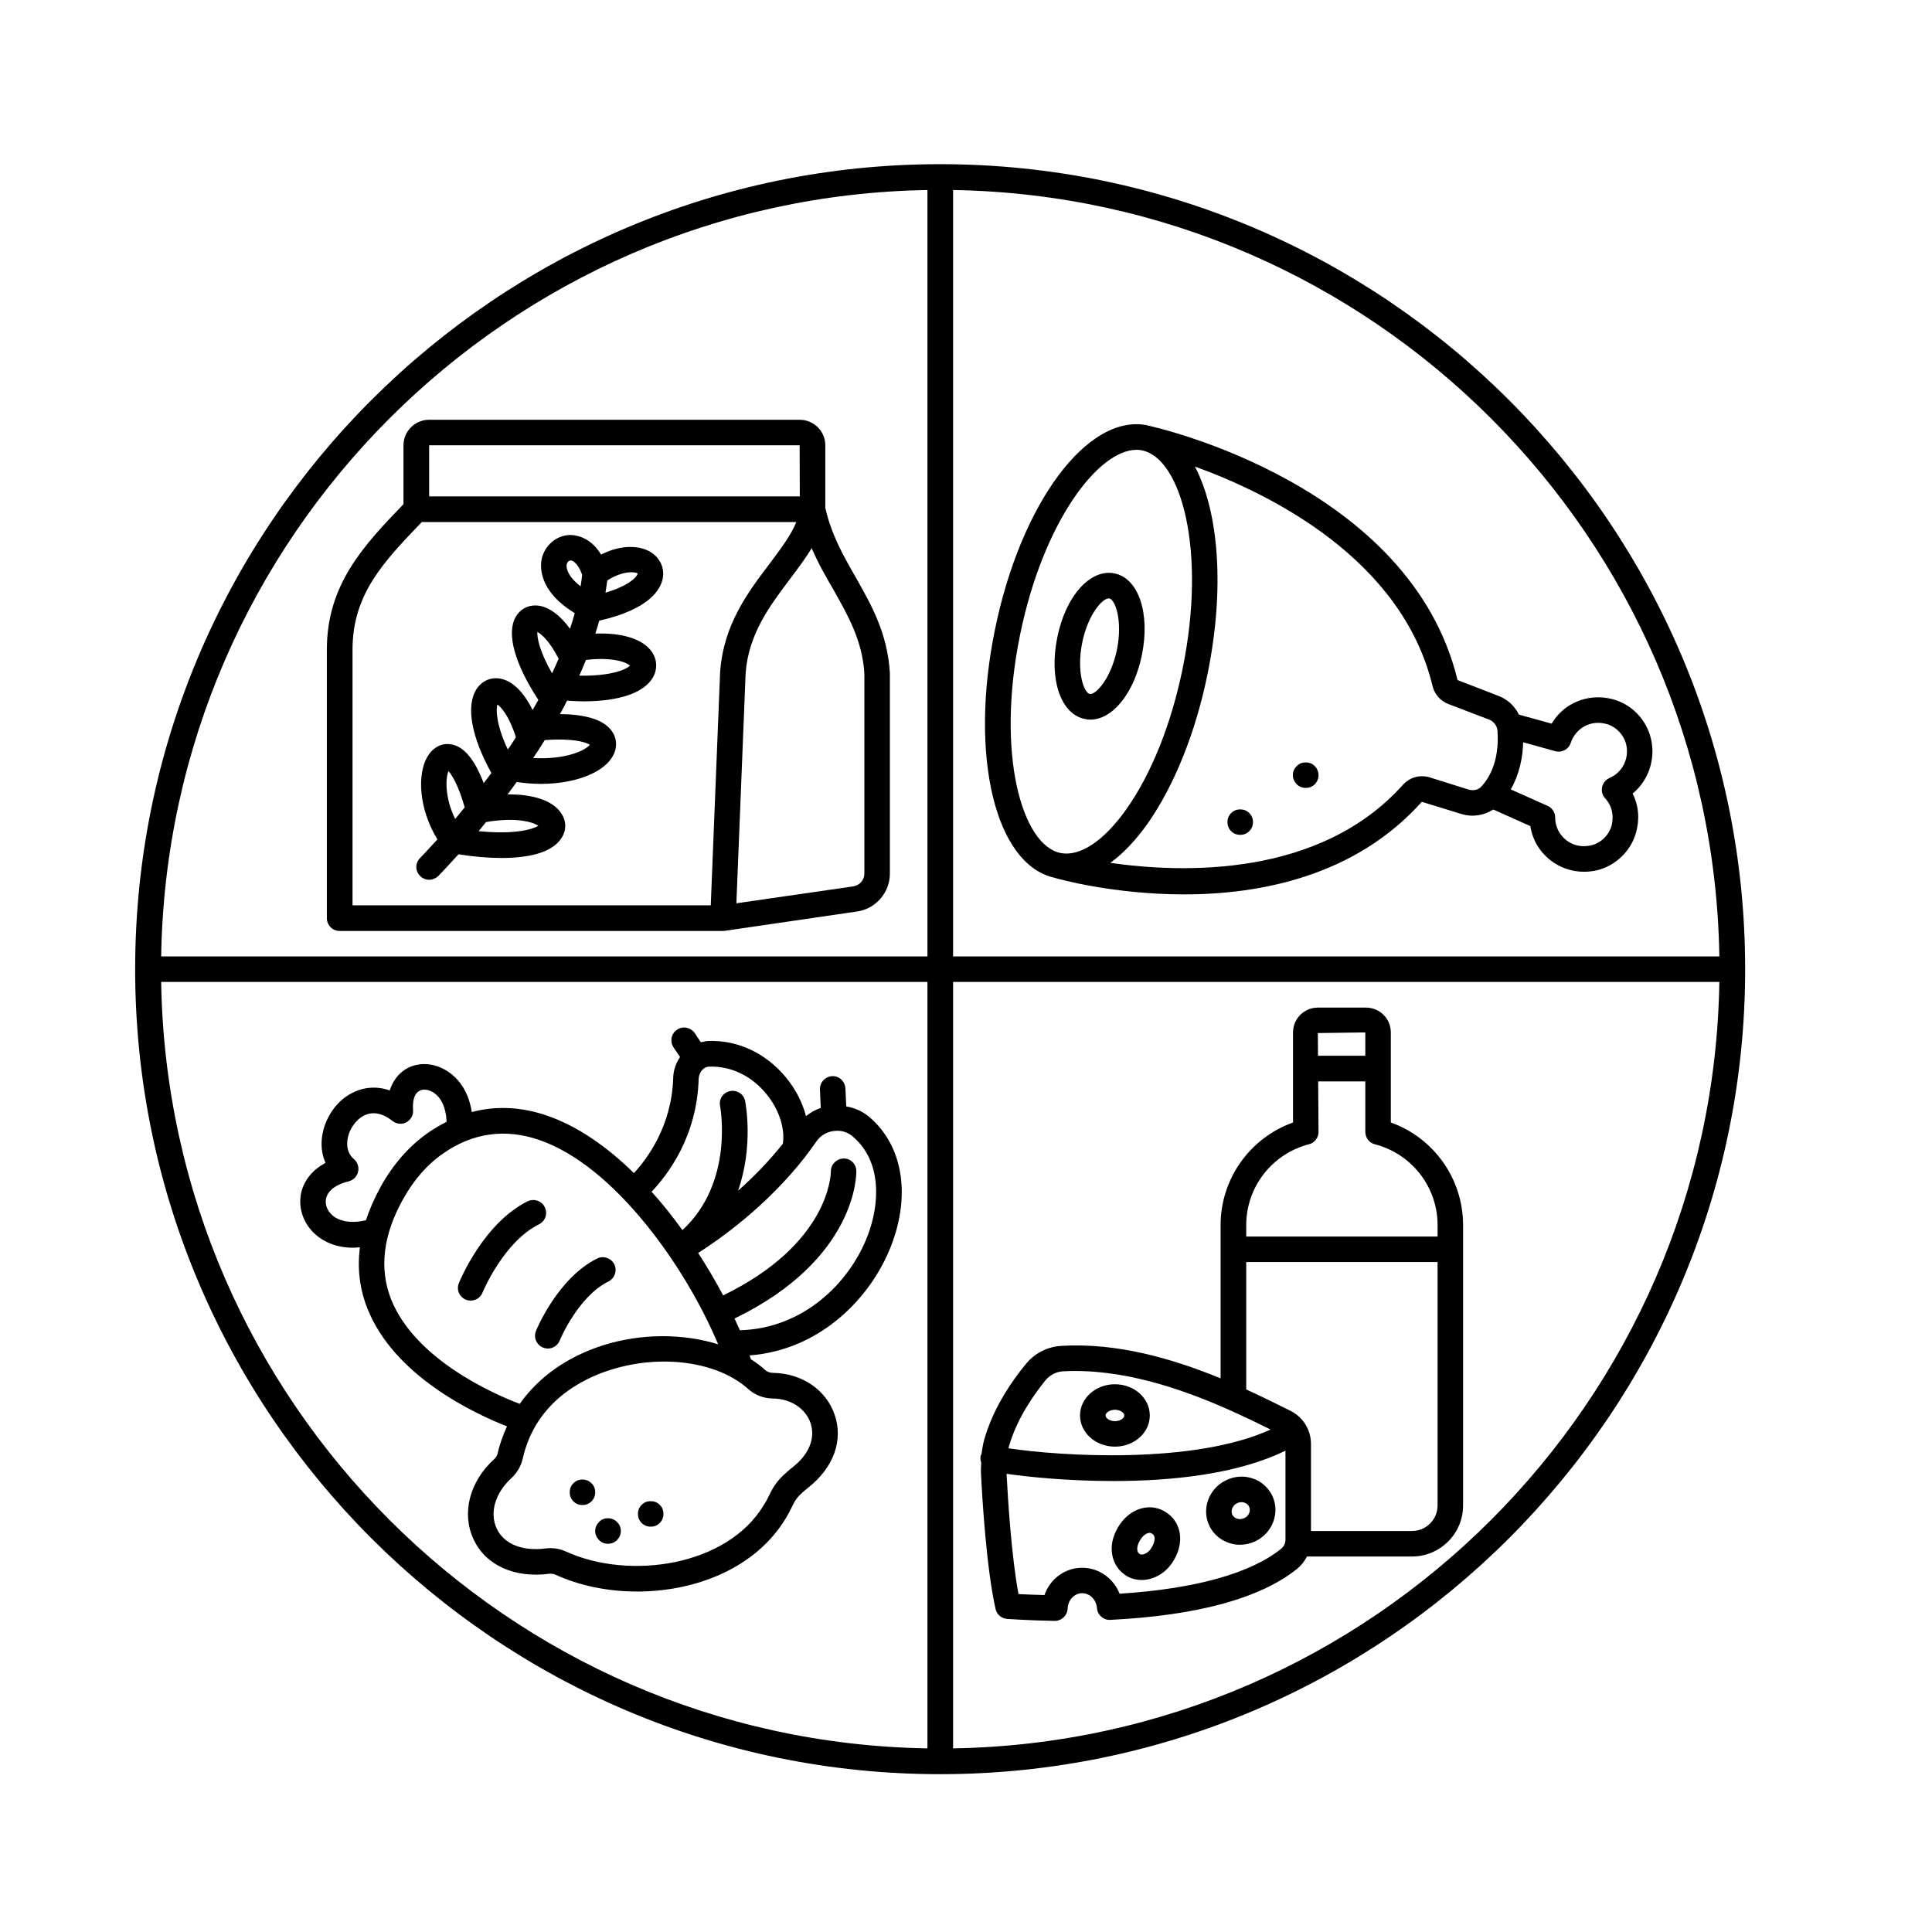 <?xml version="1.0" encoding="UTF-8"?> <svg xmlns="http://www.w3.org/2000/svg" xmlns:xlink="http://www.w3.org/1999/xlink" width="60" zoomAndPan="magnify" viewBox="0 0 45 45" height="60" preserveAspectRatio="xMidYMid meet" version="1.0"><defs><clipPath id="e471516b09"><path d="M 3.148 3.824 L 40.648 3.824 L 40.648 41.324 L 3.148 41.324 Z M 3.148 3.824 " clip-rule="nonzero"></path></clipPath></defs><g clip-path="url(#e471516b09)"><path fill="#000000" d="M 21.898 3.824 C 11.562 3.824 3.148 12.234 3.148 22.574 C 3.148 32.914 11.562 41.324 21.898 41.324 C 32.238 41.324 40.648 32.914 40.648 22.574 C 40.648 12.234 32.238 3.824 21.898 3.824 Z M 40.047 22.277 L 22.199 22.277 L 22.199 4.426 C 31.973 4.586 39.891 12.504 40.047 22.277 Z M 21.602 4.426 L 21.602 22.277 L 3.754 22.277 C 3.91 12.504 11.828 4.586 21.602 4.426 Z M 3.754 22.871 L 21.602 22.871 L 21.602 40.723 C 11.828 40.562 3.91 32.645 3.754 22.871 Z M 22.199 40.723 L 22.199 22.871 L 40.047 22.871 C 39.891 32.645 31.973 40.562 22.199 40.723 Z M 22.199 40.723 " fill-opacity="1" fill-rule="nonzero"></path></g><path fill="#000000" d="M 29.172 34.434 C 28.969 34.367 28.754 34.383 28.559 34.477 C 28.156 34.668 27.98 35.145 28.168 35.539 C 28.301 35.816 28.586 35.98 28.883 35.98 C 29.004 35.98 29.125 35.953 29.242 35.898 C 29.645 35.703 29.82 35.227 29.633 34.836 C 29.539 34.645 29.375 34.5 29.172 34.434 Z M 28.984 35.359 C 28.875 35.41 28.75 35.375 28.703 35.281 C 28.66 35.184 28.707 35.062 28.816 35.012 C 28.848 34.996 28.883 34.988 28.918 34.988 C 28.941 34.988 28.961 34.992 28.984 35 C 29.016 35.008 29.066 35.035 29.094 35.094 C 29.141 35.188 29.09 35.309 28.984 35.359 Z M 28.984 35.359 " fill-opacity="1" fill-rule="nonzero"></path><path fill="#000000" d="M 27.125 35.203 C 26.941 35.094 26.723 35.078 26.516 35.156 C 26.32 35.23 26.156 35.375 26.035 35.582 C 25.914 35.793 25.867 36.012 25.906 36.215 C 25.945 36.43 26.066 36.605 26.254 36.715 C 26.359 36.773 26.473 36.801 26.59 36.801 C 26.879 36.801 27.172 36.633 27.344 36.336 C 27.469 36.121 27.512 35.902 27.477 35.699 C 27.438 35.484 27.312 35.309 27.125 35.203 Z M 26.828 36.039 C 26.746 36.184 26.609 36.23 26.551 36.199 C 26.516 36.176 26.496 36.148 26.492 36.109 C 26.48 36.047 26.5 35.965 26.551 35.879 C 26.598 35.797 26.66 35.738 26.723 35.715 C 26.742 35.707 26.762 35.703 26.773 35.703 C 26.805 35.703 26.82 35.715 26.828 35.719 C 26.863 35.738 26.883 35.766 26.891 35.805 C 26.902 35.867 26.879 35.949 26.828 36.039 Z M 26.828 36.039 " fill-opacity="1" fill-rule="nonzero"></path><path fill="#000000" d="M 25.969 33.695 C 26.418 33.695 26.781 33.371 26.781 32.969 C 26.781 32.566 26.418 32.242 25.969 32.242 C 25.52 32.242 25.156 32.566 25.156 32.969 C 25.156 33.371 25.52 33.695 25.969 33.695 Z M 25.969 32.836 C 26.09 32.836 26.188 32.906 26.188 32.969 C 26.188 33.031 26.09 33.102 25.969 33.102 C 25.848 33.102 25.75 33.031 25.75 32.969 C 25.75 32.906 25.848 32.836 25.969 32.836 Z M 25.969 32.836 " fill-opacity="1" fill-rule="nonzero"></path><path fill="#000000" d="M 32.395 26.145 L 32.395 24.047 C 32.395 23.727 32.137 23.469 31.816 23.469 L 30.695 23.469 C 30.375 23.469 30.117 23.727 30.117 24.047 L 30.117 26.145 C 29.113 26.504 28.43 27.457 28.43 28.535 L 28.43 32.105 C 27.34 31.656 26.035 31.27 24.727 31.348 C 24.406 31.363 24.105 31.516 23.902 31.762 C 23.578 32.152 23.145 32.773 22.93 33.512 C 22.898 33.621 22.879 33.738 22.863 33.863 C 22.855 33.879 22.844 33.895 22.84 33.914 C 22.828 33.969 22.84 34.02 22.855 34.066 C 22.852 34.145 22.844 34.215 22.848 34.293 C 22.879 34.938 22.977 36.535 23.188 37.473 C 23.215 37.602 23.324 37.695 23.453 37.707 C 23.469 37.707 23.906 37.742 24.562 37.754 C 24.566 37.754 24.566 37.754 24.566 37.754 C 24.727 37.754 24.859 37.629 24.867 37.469 C 24.875 37.266 25.023 37.109 25.207 37.109 C 25.387 37.109 25.535 37.262 25.551 37.457 C 25.562 37.617 25.703 37.738 25.859 37.73 C 27.895 37.629 29.359 37.227 30.215 36.539 C 30.309 36.461 30.387 36.363 30.441 36.254 L 32.887 36.254 C 33.543 36.254 34.078 35.723 34.078 35.066 L 34.078 28.535 C 34.078 27.457 33.398 26.504 32.395 26.145 Z M 31.801 24.047 L 31.801 24.59 L 30.699 24.59 L 30.695 24.062 Z M 24.359 32.141 C 24.461 32.023 24.605 31.949 24.758 31.941 C 26.121 31.867 27.504 32.34 28.613 32.832 C 28.973 32.992 29.305 33.152 29.594 33.297 C 27.809 34.113 24.711 33.918 23.492 33.734 C 23.496 33.719 23.496 33.695 23.504 33.676 C 23.699 33.004 24.125 32.426 24.359 32.141 Z M 26.078 37.121 C 25.938 36.766 25.598 36.516 25.207 36.516 C 24.805 36.516 24.457 36.777 24.328 37.152 C 24.074 37.145 23.867 37.137 23.723 37.129 C 23.559 36.25 23.477 34.941 23.445 34.328 C 23.984 34.406 24.902 34.496 25.938 34.496 C 27.281 34.496 28.816 34.34 29.941 33.789 L 29.941 35.863 C 29.941 35.945 29.902 36.023 29.84 36.074 C 29.129 36.648 27.832 37.008 26.078 37.121 Z M 32.887 35.66 L 30.535 35.66 L 30.535 33.633 C 30.535 33.305 30.355 33.012 30.062 32.863 C 29.762 32.715 29.414 32.539 29.027 32.363 L 29.027 29.395 L 33.484 29.395 L 33.484 35.066 C 33.484 35.395 33.215 35.66 32.887 35.66 Z M 33.484 28.801 L 29.027 28.801 L 29.027 28.535 C 29.027 27.648 29.629 26.875 30.488 26.652 C 30.617 26.621 30.711 26.5 30.711 26.363 L 30.703 25.188 L 31.801 25.188 L 31.801 26.363 C 31.801 26.5 31.891 26.621 32.023 26.652 C 32.883 26.875 33.484 27.648 33.484 28.535 Z M 33.484 28.801 " fill-opacity="1" fill-rule="nonzero"></path><path fill="#000000" d="M 15.453 35.262 C 15.453 35.344 15.426 35.414 15.367 35.473 C 15.309 35.531 15.238 35.559 15.156 35.559 C 15.074 35.559 15.004 35.531 14.945 35.473 C 14.887 35.414 14.859 35.344 14.859 35.262 C 14.859 35.18 14.887 35.109 14.945 35.051 C 15.004 34.992 15.074 34.965 15.156 34.965 C 15.238 34.965 15.309 34.992 15.367 35.051 C 15.426 35.109 15.453 35.18 15.453 35.262 Z M 15.453 35.262 " fill-opacity="1" fill-rule="nonzero"></path><path fill="#000000" d="M 14.461 35.66 C 14.461 35.742 14.43 35.812 14.371 35.871 C 14.312 35.93 14.242 35.957 14.16 35.957 C 14.078 35.957 14.008 35.93 13.953 35.871 C 13.895 35.812 13.863 35.742 13.863 35.66 C 13.863 35.578 13.895 35.508 13.953 35.449 C 14.008 35.391 14.078 35.363 14.16 35.363 C 14.242 35.363 14.312 35.391 14.371 35.449 C 14.43 35.508 14.461 35.578 14.461 35.66 Z M 14.461 35.66 " fill-opacity="1" fill-rule="nonzero"></path><path fill="#000000" d="M 13.863 34.758 C 13.863 34.84 13.836 34.91 13.777 34.969 C 13.719 35.027 13.648 35.055 13.566 35.055 C 13.484 35.055 13.414 35.027 13.355 34.969 C 13.297 34.91 13.27 34.84 13.27 34.758 C 13.27 34.676 13.297 34.605 13.355 34.547 C 13.414 34.492 13.484 34.461 13.566 34.461 C 13.648 34.461 13.719 34.492 13.777 34.547 C 13.836 34.605 13.863 34.676 13.863 34.758 Z M 13.863 34.758 " fill-opacity="1" fill-rule="nonzero"></path><path fill="#000000" d="M 12.688 28.117 C 12.617 27.969 12.438 27.91 12.289 27.98 C 11.262 28.492 10.711 29.828 10.688 29.887 C 10.625 30.039 10.699 30.211 10.852 30.273 C 10.887 30.289 10.926 30.293 10.961 30.293 C 11.078 30.293 11.191 30.227 11.238 30.109 C 11.242 30.098 11.727 28.926 12.555 28.516 C 12.703 28.441 12.762 28.266 12.688 28.117 Z M 12.688 28.117 " fill-opacity="1" fill-rule="nonzero"></path><path fill="#000000" d="M 12.648 31.387 C 12.684 31.402 12.723 31.41 12.762 31.41 C 12.879 31.41 12.988 31.34 13.035 31.227 C 13.039 31.215 13.461 30.199 14.172 29.848 C 14.32 29.773 14.379 29.598 14.309 29.449 C 14.234 29.301 14.055 29.242 13.91 29.312 C 12.996 29.766 12.504 30.949 12.484 31 C 12.422 31.152 12.496 31.328 12.648 31.387 Z M 12.648 31.387 " fill-opacity="1" fill-rule="nonzero"></path><path fill="#000000" d="M 20.242 26.012 C 20.09 25.883 19.906 25.805 19.711 25.77 L 19.691 25.352 C 19.684 25.188 19.543 25.055 19.383 25.066 C 19.219 25.074 19.09 25.215 19.098 25.379 L 19.117 25.805 C 18.992 25.848 18.879 25.914 18.773 25.996 C 18.691 25.68 18.531 25.367 18.305 25.094 C 17.84 24.531 17.188 24.223 16.5 24.246 C 16.438 24.25 16.379 24.262 16.324 24.277 L 16.184 24.066 C 16.09 23.93 15.906 23.891 15.77 23.984 C 15.633 24.074 15.598 24.258 15.688 24.395 L 15.84 24.621 C 15.742 24.762 15.684 24.93 15.68 25.113 C 15.645 26.23 15.07 26.996 14.766 27.324 C 14.145 26.715 13.457 26.23 12.738 25.984 C 12.133 25.777 11.547 25.754 10.988 25.902 C 10.926 25.477 10.719 25.129 10.395 24.934 C 10.086 24.746 9.723 24.734 9.445 24.906 C 9.27 25.016 9.145 25.188 9.078 25.398 C 8.566 25.219 8.09 25.43 7.805 25.781 C 7.512 26.141 7.391 26.664 7.582 27.086 C 7.293 27.238 7.098 27.469 7.023 27.75 C 6.934 28.094 7.047 28.469 7.32 28.727 C 7.555 28.949 7.871 29.062 8.227 29.062 C 8.277 29.062 8.328 29.055 8.383 29.051 C 8.32 29.543 8.375 30.02 8.559 30.48 C 9.18 32.051 11.051 32.926 11.809 33.223 C 11.719 33.422 11.641 33.625 11.594 33.844 C 11.582 33.898 11.551 33.949 11.504 33.992 C 10.934 34.516 10.746 35.25 11.031 35.855 C 11.309 36.457 11.984 36.762 12.789 36.656 C 12.84 36.652 12.891 36.656 12.934 36.676 C 13.496 36.934 14.164 37.07 14.84 37.07 C 16.199 37.07 17.605 36.527 18.305 35.359 C 18.371 35.25 18.414 35.164 18.449 35.09 C 18.531 34.926 18.57 34.852 18.836 34.641 C 19.418 34.176 19.645 33.547 19.441 32.953 C 19.242 32.371 18.68 31.988 18.008 31.977 C 17.938 31.977 17.875 31.953 17.832 31.918 C 17.73 31.824 17.613 31.738 17.492 31.66 C 17.48 31.633 17.469 31.602 17.461 31.57 C 19.098 31.445 20.285 30.238 20.758 29.012 C 21.219 27.82 21.023 26.668 20.242 26.012 Z M 16.273 25.133 C 16.277 24.992 16.371 24.848 16.523 24.844 C 17.023 24.828 17.5 25.055 17.844 25.473 C 18.145 25.836 18.289 26.285 18.234 26.641 C 17.898 27.062 17.535 27.43 17.191 27.734 C 17.555 26.691 17.367 25.707 17.355 25.645 C 17.324 25.484 17.164 25.379 17.004 25.414 C 16.844 25.445 16.738 25.602 16.773 25.762 C 16.773 25.781 17.109 27.531 15.895 28.652 C 15.672 28.344 15.434 28.039 15.176 27.758 C 15.547 27.371 16.234 26.477 16.273 25.133 Z M 7.727 28.293 C 7.613 28.184 7.562 28.035 7.598 27.902 C 7.645 27.723 7.836 27.582 8.121 27.516 C 8.23 27.488 8.316 27.402 8.34 27.293 C 8.367 27.184 8.328 27.07 8.242 26.996 C 8 26.793 8.066 26.402 8.266 26.16 C 8.375 26.023 8.684 25.746 9.141 26.109 C 9.234 26.184 9.363 26.195 9.465 26.141 C 9.57 26.082 9.633 25.969 9.621 25.852 C 9.605 25.637 9.652 25.477 9.758 25.414 C 9.844 25.359 9.969 25.371 10.086 25.441 C 10.281 25.559 10.391 25.812 10.402 26.129 C 10.258 26.203 10.113 26.285 9.973 26.383 C 9.535 26.688 9.164 27.109 8.871 27.633 C 8.723 27.902 8.609 28.164 8.523 28.422 C 8.195 28.5 7.902 28.457 7.727 28.293 Z M 9.109 30.262 C 8.828 29.547 8.922 28.762 9.391 27.926 C 9.637 27.484 9.953 27.121 10.316 26.871 C 11.004 26.387 11.758 26.281 12.547 26.547 C 14.309 27.145 15.973 29.512 16.727 31.312 C 15.918 31.059 14.941 31.051 14.043 31.336 C 13.207 31.602 12.543 32.078 12.105 32.699 C 11.492 32.465 9.668 31.664 9.109 30.262 Z M 18 32.574 C 18.418 32.578 18.762 32.805 18.879 33.145 C 18.996 33.496 18.848 33.871 18.465 34.172 C 18.113 34.453 18.027 34.602 17.918 34.824 C 17.887 34.887 17.852 34.961 17.793 35.051 C 16.934 36.488 14.648 36.809 13.18 36.137 C 13.07 36.086 12.949 36.059 12.828 36.059 C 12.789 36.059 12.75 36.062 12.715 36.066 C 12.168 36.137 11.738 35.965 11.57 35.605 C 11.398 35.238 11.531 34.777 11.91 34.43 C 12.043 34.305 12.137 34.145 12.176 33.973 C 12.473 32.645 13.582 32.105 14.223 31.906 C 15.406 31.531 16.727 31.715 17.434 32.359 C 17.582 32.492 17.781 32.57 18 32.574 Z M 20.203 28.797 C 19.781 29.887 18.707 30.945 17.234 30.984 C 17.195 30.895 17.152 30.805 17.109 30.711 C 19.953 29.332 19.949 27.359 19.945 27.273 C 19.945 27.113 19.809 26.977 19.645 26.984 C 19.484 26.988 19.352 27.121 19.352 27.285 C 19.352 27.355 19.32 28.969 16.844 30.172 C 16.672 29.848 16.473 29.512 16.262 29.184 C 16.758 28.867 17.852 28.102 18.754 26.945 C 18.754 26.941 18.754 26.941 18.758 26.938 C 18.844 26.824 18.934 26.707 19.016 26.586 C 19.109 26.453 19.254 26.363 19.418 26.344 C 19.578 26.32 19.738 26.363 19.859 26.469 C 20.551 27.051 20.492 28.055 20.203 28.797 Z M 20.203 28.797 " fill-opacity="1" fill-rule="nonzero"></path><path fill="#000000" d="M 24.547 20.441 C 24.551 20.441 24.555 20.445 24.559 20.445 C 24.664 20.477 25.945 20.832 27.578 20.832 C 29.363 20.832 31.566 20.406 33.117 18.676 L 34.031 18.957 C 34.289 19.039 34.566 18.996 34.781 18.855 L 35.645 19.242 C 35.691 19.551 35.855 19.832 36.105 20.031 C 36.332 20.211 36.609 20.305 36.895 20.305 C 36.992 20.305 37.09 20.293 37.188 20.273 C 37.621 20.172 37.984 19.828 38.105 19.398 C 38.195 19.082 38.168 18.762 38.027 18.484 C 38.387 18.188 38.566 17.699 38.457 17.219 C 38.355 16.762 37.996 16.391 37.543 16.281 C 36.977 16.141 36.418 16.383 36.141 16.855 L 35.379 16.645 C 35.281 16.445 35.109 16.285 34.898 16.207 L 33.949 15.84 C 32.848 11.297 26.977 9.961 26.727 9.91 C 26.727 9.906 26.727 9.906 26.723 9.906 C 25.332 9.625 23.773 11.719 23.172 14.676 C 22.574 17.609 23.18 20.125 24.547 20.441 Z M 36.223 17.496 C 36.379 17.539 36.539 17.453 36.586 17.301 C 36.68 17.012 36.996 16.758 37.402 16.859 C 37.633 16.914 37.824 17.113 37.879 17.348 C 37.949 17.672 37.789 17.992 37.488 18.121 C 37.402 18.16 37.336 18.238 37.316 18.332 C 37.297 18.426 37.32 18.523 37.387 18.594 C 37.547 18.77 37.598 19.004 37.535 19.238 C 37.469 19.461 37.281 19.641 37.055 19.691 C 36.844 19.738 36.641 19.695 36.477 19.566 C 36.316 19.438 36.223 19.246 36.223 19.043 C 36.223 18.922 36.152 18.816 36.047 18.77 L 35.188 18.387 C 35.395 18.023 35.469 17.633 35.477 17.289 Z M 33.367 15.98 C 33.414 16.172 33.551 16.328 33.734 16.398 L 34.688 16.762 C 34.793 16.805 34.867 16.902 34.879 17.016 C 34.906 17.391 34.863 17.922 34.512 18.312 C 34.441 18.395 34.32 18.426 34.207 18.391 L 33.297 18.105 C 33.074 18.039 32.832 18.105 32.676 18.281 C 30.738 20.441 27.555 20.34 25.863 20.098 C 26.156 19.883 26.449 19.578 26.727 19.188 C 27.352 18.297 27.852 17.055 28.129 15.684 C 28.531 13.707 28.387 11.922 27.832 10.867 C 29.582 11.5 32.652 13.016 33.367 15.98 Z M 23.758 14.793 C 24.293 12.164 25.578 10.477 26.473 10.477 C 26.516 10.477 26.562 10.48 26.605 10.492 C 27.504 10.676 28.109 12.805 27.547 15.566 C 27.285 16.855 26.82 18.02 26.238 18.844 C 25.715 19.586 25.152 19.961 24.699 19.867 C 23.801 19.684 23.195 17.555 23.758 14.793 Z M 23.758 14.793 " fill-opacity="1" fill-rule="nonzero"></path><path fill="#000000" d="M 25.266 16.746 C 25.309 16.758 25.352 16.762 25.395 16.762 C 25.914 16.762 26.418 16.145 26.598 15.25 C 26.793 14.285 26.52 13.469 25.957 13.355 C 25.395 13.242 24.82 13.883 24.625 14.852 C 24.43 15.816 24.703 16.633 25.266 16.746 Z M 25.207 14.969 C 25.34 14.312 25.676 13.938 25.824 13.938 C 25.828 13.938 25.832 13.938 25.836 13.938 C 25.977 13.965 26.152 14.453 26.016 15.133 C 25.875 15.812 25.52 16.188 25.383 16.164 C 25.246 16.137 25.07 15.648 25.207 14.969 Z M 25.207 14.969 " fill-opacity="1" fill-rule="nonzero"></path><path fill="#000000" d="M 30.711 18.055 C 30.711 18.137 30.68 18.207 30.625 18.266 C 30.566 18.324 30.496 18.352 30.414 18.352 C 30.332 18.352 30.262 18.324 30.203 18.266 C 30.145 18.207 30.113 18.137 30.113 18.055 C 30.113 17.973 30.145 17.902 30.203 17.844 C 30.262 17.785 30.332 17.758 30.414 17.758 C 30.496 17.758 30.566 17.785 30.625 17.844 C 30.68 17.902 30.711 17.973 30.711 18.055 Z M 30.711 18.055 " fill-opacity="1" fill-rule="nonzero"></path><path fill="#000000" d="M 29.184 19.148 C 29.184 19.23 29.156 19.301 29.098 19.359 C 29.039 19.418 28.969 19.445 28.887 19.445 C 28.805 19.445 28.734 19.418 28.676 19.359 C 28.617 19.301 28.59 19.23 28.59 19.148 C 28.59 19.066 28.617 18.996 28.676 18.938 C 28.734 18.879 28.805 18.852 28.887 18.852 C 28.969 18.852 29.039 18.879 29.098 18.938 C 29.156 18.996 29.184 19.066 29.184 19.148 Z M 29.184 19.148 " fill-opacity="1" fill-rule="nonzero"></path><path fill="#000000" d="M 7.91 21.684 L 16.836 21.684 C 16.836 21.684 16.84 21.684 16.84 21.684 C 16.848 21.684 16.855 21.684 16.863 21.68 C 16.871 21.68 16.879 21.68 16.887 21.68 L 19.965 21.23 C 20.398 21.168 20.727 20.789 20.727 20.348 L 20.727 15.676 C 20.672 14.746 20.293 14.086 19.93 13.445 C 19.641 12.938 19.363 12.453 19.223 11.828 L 19.223 10.371 C 19.223 10.043 18.953 9.777 18.625 9.777 L 9.996 9.777 C 9.668 9.777 9.398 10.043 9.398 10.371 L 9.398 11.742 C 8.48 12.699 7.613 13.605 7.613 15.133 L 7.613 21.383 C 7.613 21.551 7.746 21.684 7.91 21.684 Z M 19.414 13.738 C 19.758 14.348 20.086 14.922 20.133 15.691 L 20.133 20.348 C 20.133 20.496 20.023 20.621 19.879 20.645 L 17.152 21.039 L 17.367 15.684 C 17.434 14.766 17.926 14.117 18.402 13.484 C 18.582 13.242 18.762 13.008 18.906 12.766 C 19.055 13.117 19.234 13.43 19.414 13.738 Z M 9.996 10.371 L 18.625 10.371 L 18.629 11.562 L 9.996 11.562 Z M 8.211 15.133 C 8.211 13.848 8.922 13.098 9.824 12.16 L 18.547 12.16 C 18.426 12.465 18.188 12.777 17.926 13.129 C 17.422 13.793 16.852 14.547 16.773 15.652 L 16.555 21.086 L 8.211 21.086 Z M 8.211 15.133 " fill-opacity="1" fill-rule="nonzero"></path><path fill="#000000" d="M 15.156 12.859 C 14.922 12.715 14.496 12.664 14 12.918 C 13.801 12.582 13.512 12.461 13.273 12.461 C 12.961 12.469 12.691 12.699 12.617 13.016 C 12.582 13.188 12.535 13.762 13.387 14.281 C 13.355 14.402 13.316 14.523 13.277 14.645 C 13.031 14.309 12.754 14.113 12.488 14.102 C 12.285 14.094 12.105 14.199 12.008 14.375 C 11.793 14.766 11.992 15.465 12.539 16.301 C 12.496 16.379 12.449 16.461 12.406 16.539 C 12.199 16.117 11.93 15.852 11.645 15.805 C 11.434 15.77 11.234 15.855 11.109 16.035 C 10.844 16.426 10.973 17.152 11.445 18.004 C 11.383 18.086 11.324 18.164 11.266 18.242 C 11.055 17.684 10.797 17.375 10.496 17.336 C 10.281 17.301 10.082 17.414 9.957 17.621 C 9.715 18.031 9.75 18.832 10.188 19.551 C 9.945 19.82 9.793 19.977 9.785 19.984 C 9.668 20.102 9.668 20.289 9.785 20.402 C 9.844 20.461 9.918 20.492 9.996 20.492 C 10.07 20.492 10.148 20.461 10.207 20.406 C 10.238 20.375 10.414 20.191 10.68 19.898 C 11.047 19.957 11.387 19.984 11.684 19.984 C 12.395 19.984 12.883 19.828 13.078 19.52 C 13.199 19.336 13.195 19.117 13.066 18.934 C 12.871 18.645 12.41 18.496 11.824 18.504 C 11.891 18.41 11.961 18.312 12.035 18.215 C 12.227 18.242 12.414 18.258 12.59 18.258 C 13.402 18.258 14.008 18 14.234 17.672 C 14.371 17.48 14.387 17.258 14.277 17.07 C 14.113 16.785 13.688 16.637 13.043 16.633 C 13.102 16.527 13.156 16.426 13.207 16.32 C 13.336 16.328 13.465 16.336 13.582 16.336 C 14.418 16.336 14.996 16.141 15.207 15.781 C 15.316 15.59 15.309 15.367 15.184 15.184 C 14.977 14.883 14.488 14.734 13.867 14.758 C 13.898 14.66 13.93 14.559 13.957 14.457 C 15.129 14.191 15.387 13.73 15.438 13.469 C 15.48 13.227 15.375 12.996 15.156 12.859 Z M 13.199 13.145 C 13.211 13.094 13.25 13.055 13.293 13.055 C 13.359 13.051 13.48 13.16 13.559 13.387 C 13.551 13.477 13.539 13.566 13.523 13.656 C 13.238 13.438 13.18 13.242 13.199 13.145 Z M 12.516 14.719 C 12.613 14.77 12.809 14.941 13.012 15.344 C 12.961 15.457 12.91 15.57 12.859 15.684 C 12.559 15.16 12.508 14.844 12.516 14.719 Z M 11.586 16.41 C 11.672 16.469 11.859 16.672 12.016 17.172 C 11.957 17.27 11.895 17.363 11.828 17.457 C 11.562 16.895 11.547 16.535 11.586 16.41 Z M 10.445 17.961 C 10.52 18.043 10.668 18.262 10.824 18.805 C 10.75 18.898 10.672 18.988 10.602 19.074 C 10.359 18.582 10.375 18.133 10.445 17.961 Z M 12.539 19.234 C 12.414 19.312 12.004 19.445 11.148 19.359 C 11.203 19.293 11.262 19.223 11.32 19.148 C 12.012 19.027 12.41 19.145 12.539 19.234 Z M 13.738 17.348 C 13.637 17.477 13.176 17.699 12.418 17.656 C 12.512 17.52 12.602 17.379 12.688 17.238 C 13.344 17.191 13.648 17.285 13.738 17.348 Z M 14.676 15.504 C 14.598 15.582 14.27 15.75 13.492 15.738 C 13.547 15.617 13.598 15.496 13.648 15.371 C 14.262 15.297 14.594 15.426 14.676 15.504 Z M 14.102 13.805 C 14.117 13.711 14.133 13.613 14.145 13.52 C 14.523 13.277 14.812 13.32 14.852 13.359 C 14.848 13.414 14.691 13.629 14.102 13.805 Z M 14.102 13.805 " fill-opacity="1" fill-rule="nonzero"></path></svg> 
